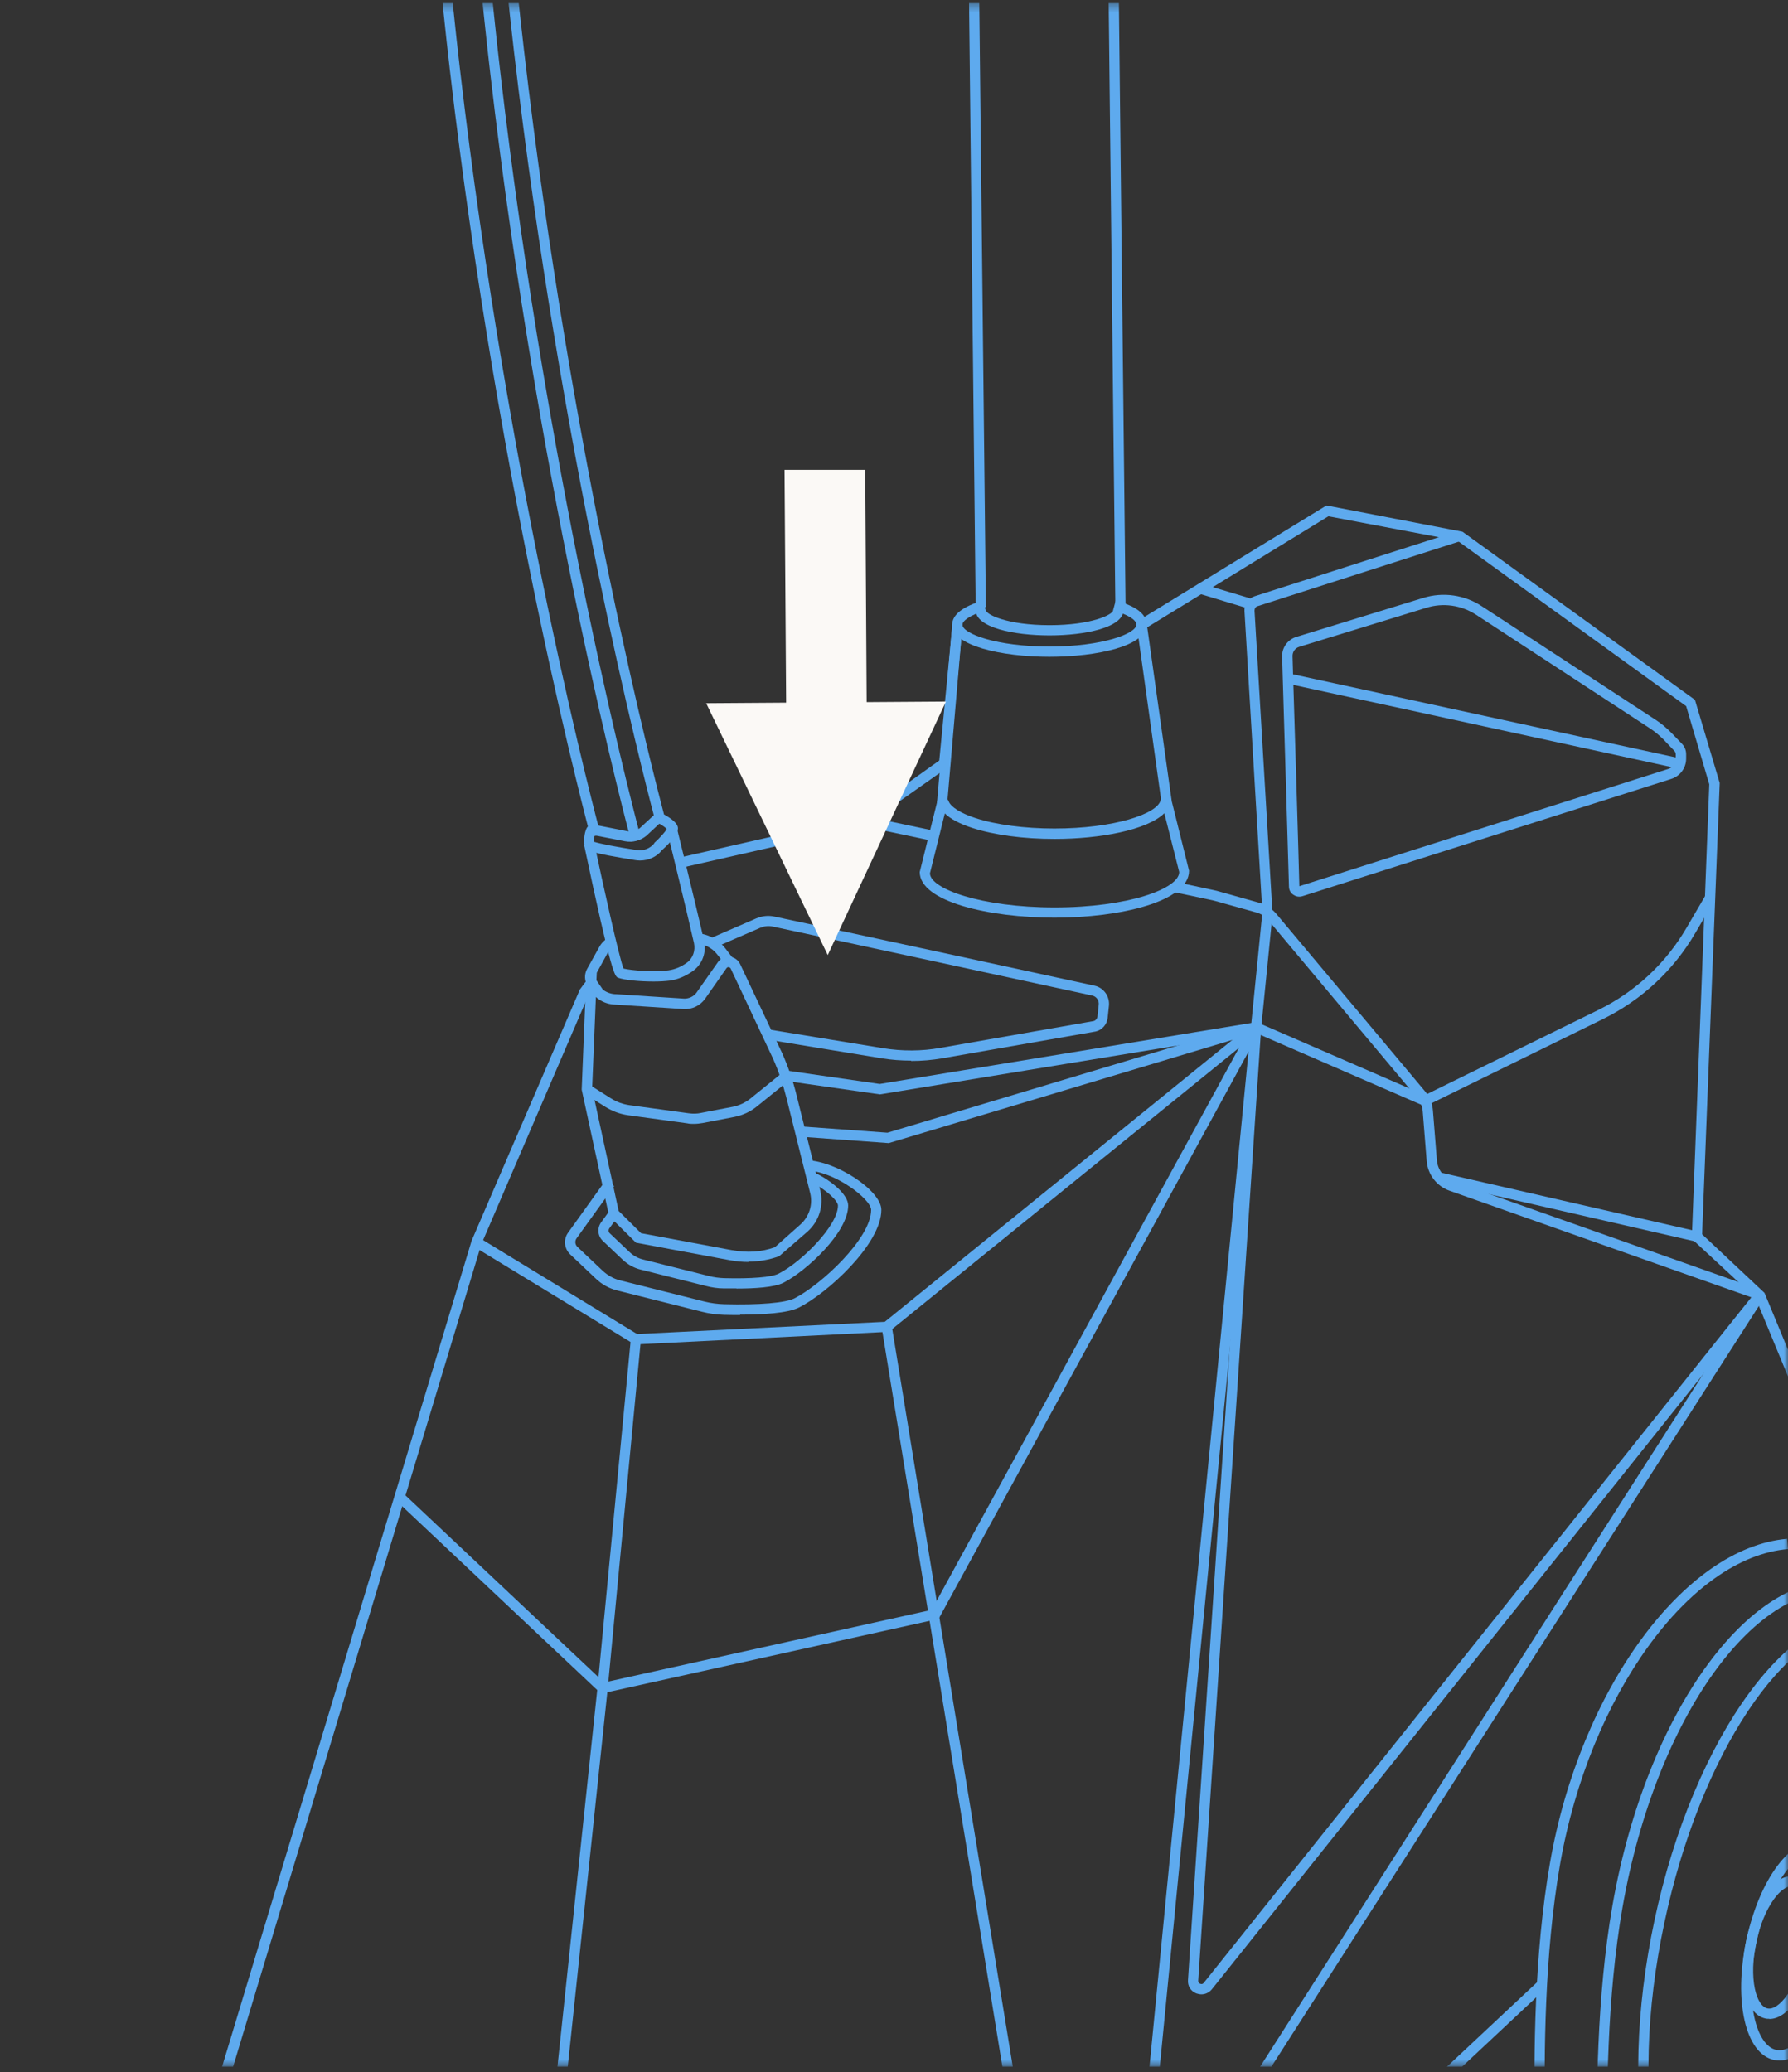 <svg width="214" height="248" viewBox="0 0 214 248" fill="none" xmlns="http://www.w3.org/2000/svg">
<rect x="0" y="0" width="214" height="248" fill="#333333" stroke="none"/>
<g clip-path="url(#clip0_7128_46176)">
<mask id="mask0_7128_46176" style="mask-type:luminance" maskUnits="userSpaceOnUse" x="0" y="0" width="214" height="248">
<path d="M214 0.359H0V247.359H214V0.359Z" fill="white"/>
</mask>
<g mask="url(#mask0_7128_46176)">
<path d="M225.353 191.66L223.229 187.055L210.115 155.341L202.475 148.262L202.496 147.961L204.578 93.871L201.809 84.511L174.445 64.717L158.992 61.791L136.972 75.281L136.328 74.227L158.756 60.5L158.992 60.543L175.046 63.641L202.861 83.758L205.823 93.699V93.806L203.72 147.725L211.188 154.739L224.345 186.56L226.47 191.143L225.353 191.66Z" fill="#5EAAEE"/>
<path d="M81.879 103.783L81.6 102.578L103.062 97.694L112.419 91.024L114.029 74.414L115.231 74.543L113.6 91.713L103.448 98.877L81.879 103.783Z" fill="#5EAAEE"/>
<path d="M122.85 308.765C122.657 308.765 122.442 308.765 122.249 308.743L70.439 303.773L34.941 285.765L22.6 272.059L22.085 262.334V262.227L56.446 148.495L69.409 118.416L70.311 117.211L71.276 117.964L70.461 119.04L57.605 148.925L23.33 262.485L23.802 271.564L35.778 284.861L70.89 302.633L122.357 307.539C124.224 307.711 126.048 306.85 127.1 305.279L130.512 300.331L139.698 295.554L180.154 262.184L185.413 261.796V262.42C185.692 268.445 193.504 270.661 194.405 270.897L208.764 272.683L208.613 273.91L194.169 272.102C193.139 271.844 185.026 269.52 184.254 263.109L180.627 263.367L140.363 296.544L131.22 301.299L128.13 305.925C126.949 307.689 124.975 308.743 122.872 308.743L122.85 308.765Z" fill="#5EAAEE"/>
<path d="M185.048 263.048L184.983 261.822L188.997 261.585C190.22 261.499 191.186 260.466 191.165 259.218C191.036 251.064 191.079 238.994 192.989 228.064C197.067 204.654 209.901 187.291 221.534 189.335L221.92 189.4C225.204 189.959 228.037 190.454 230.161 197.339L228.981 197.705C227.092 191.551 224.839 191.164 221.705 190.626L221.319 190.562C210.33 188.668 198.161 205.558 194.191 228.3C192.302 239.123 192.259 251.128 192.388 259.218C192.409 261.112 190.95 262.704 189.061 262.833L185.048 263.07V263.048Z" fill="#5EAAEE"/>
<path d="M128.559 299.431L65.052 293.515L22.922 272.322L23.48 271.224L65.503 292.374L128.151 298.162L177.321 256.68L181.528 256.443C182.751 256.357 183.717 255.324 183.696 254.076C183.567 245.922 183.61 233.83 185.52 222.922C189.125 202.245 201.595 185.226 213.893 184.172L214 185.398C202.217 186.388 190.242 202.955 186.722 223.115C184.833 233.916 184.79 245.943 184.919 254.033C184.94 255.927 183.481 257.519 181.614 257.648L177.793 257.863L128.559 299.41V299.431Z" fill="#5EAAEE"/>
<path d="M209.322 273.952C208.699 273.952 208.098 273.887 207.498 273.758C202.604 272.704 198.934 267.497 197.174 259.106C195.457 250.866 195.758 240.474 198.011 229.866C202.711 207.77 214.602 191.547 224.517 193.634C234.433 195.764 238.682 215.451 233.982 237.547C231.728 248.176 227.779 257.772 222.843 264.593C218.443 270.703 213.7 273.952 209.279 273.952H209.322ZM222.671 194.645C213.743 194.645 203.506 209.878 199.213 230.081C196.981 240.538 196.702 250.737 198.376 258.826C200.029 266.723 203.355 271.607 207.734 272.532C212.112 273.479 217.134 270.38 221.856 263.84C226.685 257.148 230.548 247.703 232.78 237.246C237.33 215.817 233.51 196.775 224.26 194.796C223.744 194.688 223.208 194.624 222.671 194.624V194.645Z" fill="#5EAAEE"/>
<path d="M212.97 246.607C212.755 246.607 212.541 246.586 212.326 246.543C208.914 245.811 207.454 239.507 209.021 232.192C210.566 224.876 214.429 219.712 217.885 220.444C219.602 220.81 220.868 222.574 221.448 225.393C222.006 228.039 221.898 231.374 221.19 234.795C219.731 241.637 216.232 246.607 212.991 246.607H212.97ZM217.22 221.606C214.88 221.606 211.639 225.737 210.223 232.45C208.72 239.528 210.223 244.821 212.584 245.338C214.945 245.833 218.486 241.615 219.988 234.537C220.675 231.288 220.761 228.147 220.246 225.651C219.774 223.37 218.808 221.907 217.627 221.649C217.499 221.627 217.37 221.606 217.241 221.606H217.22Z" fill="#5EAAEE"/>
<path d="M211.747 241.618C211.597 241.618 211.425 241.618 211.275 241.575C210.094 241.316 209.236 240.155 208.828 238.261C208.463 236.54 208.528 234.388 209 232.215C209.472 230.021 210.287 228.041 211.318 226.621C212.434 225.051 213.7 224.341 214.902 224.599C217.22 225.094 218.207 229.117 217.177 233.958C216.211 238.476 213.957 241.639 211.768 241.639L211.747 241.618ZM214.43 225.739C213.807 225.739 213.035 226.299 212.305 227.31C211.382 228.601 210.631 230.408 210.202 232.452C209.772 234.474 209.708 236.454 210.03 238.003C210.309 239.359 210.867 240.219 211.532 240.37C212.884 240.671 215.052 237.982 215.953 233.7C216.855 229.418 215.996 226.083 214.623 225.804C214.558 225.804 214.494 225.782 214.408 225.782L214.43 225.739Z" fill="#5EAAEE"/>
<path d="M127.808 291.55L127.421 291.378L65.696 262.332L22.707 262.999L22.686 261.772L65.953 261.105L66.082 261.17L127.572 290.087L184.125 237.094L184.983 237.997L127.808 291.55Z" fill="#5EAAEE"/>
<path d="M143.797 238.69C143.604 238.69 143.389 238.647 143.196 238.582C142.531 238.324 142.123 237.7 142.187 236.969L149.721 122.914L150.944 123L143.411 237.055C143.411 237.313 143.561 237.399 143.647 237.421C143.733 237.464 143.926 237.507 144.076 237.313L210.158 154.585L211.124 155.36L145.042 238.087C144.72 238.475 144.269 238.69 143.797 238.69Z" fill="#5EAAEE"/>
<path d="M103.434 97.659L103.182 98.859L111.498 100.615L111.75 99.415L103.434 97.659Z" fill="#5EAAEE"/>
<path d="M210.416 155.551L173.501 142.513C171.956 141.975 170.883 140.576 170.754 138.941L170.282 133.024C170.239 132.422 170.003 131.841 169.616 131.389L151.803 110.132C151.438 109.68 150.923 109.357 150.365 109.206L145.514 107.851C145.321 107.786 145.107 107.743 140.514 106.775L140.771 105.57C145.579 106.603 145.622 106.603 145.815 106.668L150.708 108.045C151.502 108.26 152.211 108.733 152.747 109.357L170.561 130.615C171.119 131.282 171.441 132.078 171.505 132.938L171.977 138.855C172.063 139.995 172.814 140.985 173.909 141.372L210.824 154.411L210.416 155.573V155.551Z" fill="#5EAAEE"/>
<path d="M172.352 140.32L172.079 141.516L202.96 148.595L203.233 147.399L172.352 140.32Z" fill="#5EAAEE"/>
<path d="M136.586 270.661C136.457 270.661 136.329 270.639 136.2 270.596C135.685 270.424 135.363 269.929 135.427 269.391L149.721 122.913L151.095 109.164L152.318 109.293L150.944 123.042L136.65 269.499L210.116 154.648L211.146 155.315L137.573 270.123C137.359 270.467 136.994 270.661 136.608 270.661H136.586Z" fill="#5EAAEE"/>
<path d="M150.565 122.398L150.079 123.523L170.561 132.417L171.047 131.292L150.565 122.398Z" fill="#5EAAEE"/>
<path d="M71.942 202.697L71.705 202.481L47.41 179.589L48.247 178.707L72.306 201.363L111.518 192.67L149.785 122.68L150.858 123.261L112.333 193.767L112.054 193.811L71.942 202.697Z" fill="#5EAAEE"/>
<path d="M75.955 160.911L56.703 149.185L57.347 148.131L76.255 159.663L105.895 158.2L149.935 122.484L150.708 123.453L106.367 159.405H106.152L75.955 160.911Z" fill="#5EAAEE"/>
<path d="M106.367 136.812L95.743 136.037L95.829 134.811L106.217 135.564L150.15 122.375L150.515 123.558L106.367 136.812Z" fill="#5EAAEE"/>
<path d="M105.315 130.979L93.897 129.344L94.069 128.118L105.294 129.731L150.236 122.352L150.429 123.578L105.315 130.979Z" fill="#5EAAEE"/>
<path d="M128.967 304.787H127.744V298.805L127.078 290.866L105.53 158.889L106.732 158.695L128.302 290.716L128.967 298.762V304.787Z" fill="#5EAAEE"/>
<path d="M70.182 303.494L64.709 293.123V292.972L65.203 261.71L71.513 201.961L75.504 160.242L76.706 160.35L72.736 202.09L66.426 261.796L65.932 292.843L71.255 302.913L70.182 303.494Z" fill="#5EAAEE"/>
<path d="M88.597 157.384C87.931 157.384 87.266 157.384 86.644 157.363C85.763 157.341 84.862 157.212 84.025 156.997L73.916 154.458C72.929 154.222 72.028 153.727 71.298 153.017L68.25 150.134C67.521 149.445 67.413 148.326 67.993 147.53L72.5 141.248L73.509 141.958L69.001 148.219C68.787 148.52 68.83 148.95 69.087 149.208L72.135 152.092C72.715 152.629 73.423 153.038 74.195 153.232L84.304 155.771C85.077 155.964 85.871 156.072 86.665 156.093C90.85 156.201 94.005 155.943 95.1 155.383C98.233 153.791 104.264 148.24 104.264 144.798C104.264 143.528 99.821 140.086 96.409 140.086V138.859C99.972 138.859 105.487 142.474 105.487 144.798C105.487 148.886 99.027 154.781 95.636 156.481C94.284 157.169 91.322 157.341 88.575 157.341L88.597 157.384Z" fill="#5EAAEE"/>
<path d="M88.146 154.2C87.631 154.2 87.116 154.2 86.622 154.2C85.914 154.2 85.206 154.092 84.54 153.92L76.642 151.941C75.869 151.747 75.14 151.338 74.539 150.779L72.156 148.52C71.534 147.939 71.448 146.992 71.942 146.303L72.972 144.883L73.959 145.593L72.929 147.013C72.8 147.207 72.822 147.465 72.993 147.616L75.376 149.875C75.805 150.284 76.342 150.585 76.942 150.736L84.841 152.715C85.42 152.866 86.043 152.952 86.665 152.973C89.906 153.059 92.352 152.866 93.189 152.435C95.872 151.08 100.293 146.712 100.293 144.281C100.293 143.786 99.07 142.474 97.138 141.527L97.675 140.43C99.585 141.376 101.517 142.99 101.517 144.281C101.517 147.53 96.409 152.199 93.748 153.533C92.674 154.071 90.335 154.221 88.146 154.221V154.2Z" fill="#5EAAEE"/>
<path d="M86.816 115.488L85.85 114.24C85.206 113.401 84.176 112.906 83.124 112.906V111.68C84.562 111.68 85.936 112.368 86.816 113.509L87.781 114.756L86.816 115.509V115.488Z" fill="#5EAAEE"/>
<path d="M89.605 151.037C88.876 151.037 88.124 150.973 87.33 150.822L76.127 148.735L72.908 145.551L72.865 145.379L69.624 130.425V130.339L70.139 117.602C69.946 117.064 69.989 116.483 70.268 115.967L71.749 113.299C71.963 112.89 72.393 112.46 72.929 112.094L73.616 113.105C73.251 113.363 72.951 113.643 72.822 113.88L71.427 116.418L71.384 117.322L72.157 118.441C72.478 118.699 72.994 118.936 73.552 118.979L81.879 119.517C82.415 119.538 83.016 119.28 83.36 118.807L85.957 115.106C86.3 114.654 86.815 114.439 87.352 114.504C87.888 114.568 88.339 114.891 88.575 115.364L93.64 126.1C94.349 127.714 94.928 129.392 95.336 131.071L98.169 142.452C98.62 144.281 98.04 146.175 96.624 147.422L93.254 150.349C92.073 150.779 90.85 150.994 89.584 150.994L89.605 151.037ZM76.728 147.595L87.567 149.617C89.434 149.961 91.129 149.854 92.739 149.273L95.808 146.54C96.86 145.594 97.31 144.152 96.967 142.797L94.134 131.415C93.726 129.801 93.19 128.187 92.503 126.66L87.459 115.924C87.395 115.794 87.287 115.773 87.223 115.751C87.159 115.751 87.051 115.751 86.966 115.859L84.39 119.538C83.811 120.356 82.823 120.829 81.836 120.765L73.509 120.227C72.693 120.184 71.921 119.861 71.32 119.323L70.869 130.318L74.045 144.927L76.728 147.595Z" fill="#5EAAEE"/>
<path d="M83.037 134.509C82.78 134.509 82.522 134.509 82.265 134.445L75.204 133.477C74.238 133.348 73.315 133.003 72.478 132.487L69.924 130.873L70.568 129.84L73.122 131.454C73.808 131.884 74.56 132.164 75.375 132.272L82.436 133.24C82.93 133.305 83.424 133.305 83.896 133.197L87.695 132.465C88.467 132.315 89.197 131.971 89.819 131.476L94.047 128.055L94.82 129.001L90.592 132.422C89.819 133.046 88.896 133.477 87.931 133.67L84.132 134.402C83.767 134.466 83.402 134.509 83.037 134.509Z" fill="#5EAAEE"/>
<path d="M79.475 97.481C78.552 93.996 68.444 55.332 62.713 5.997C60.631 -11.883 59.301 -30.817 58.528 -49.428C58.12 -49.428 57.712 -49.471 57.305 -49.492C58.077 -30.817 59.429 -11.818 61.511 6.126C67.156 54.622 77.007 92.856 78.252 97.567L76.599 99.095C76.17 99.439 75.612 99.59 75.075 99.482L70.826 98.643L70.676 98.686C69.967 98.923 69.924 100.343 69.903 100.515C69.882 101.397 70.225 101.72 70.525 101.828C71.427 102.172 74.024 102.624 76.063 102.946C76.234 102.968 76.406 102.989 76.599 102.989C77.629 102.989 78.617 102.538 79.218 101.763C79.754 101.29 81.02 100.063 81.128 99.267C81.171 99.031 81.235 98.471 79.497 97.481H79.475ZM78.316 100.924C77.823 101.548 77.007 101.871 76.234 101.742C73.702 101.354 71.856 100.988 71.105 100.752C71.105 100.558 71.105 100.235 71.169 99.977L74.818 100.687C75.719 100.859 76.642 100.623 77.372 100.02L78.917 98.579C79.303 98.794 79.647 99.052 79.819 99.203C79.625 99.547 79.003 100.257 78.295 100.902L78.316 100.924Z" fill="#5EAAEE"/>
<path d="M55.545 -49.553C55.137 -49.553 54.729 -49.596 54.321 -49.617C55.137 -29.651 56.553 -9.512 58.678 8.798C64.666 60.371 75.44 100.326 75.547 100.713L76.728 100.39C76.621 100.003 65.868 60.134 59.88 8.647C57.755 -9.62 56.36 -29.672 55.545 -49.574V-49.553Z" fill="#5EAAEE"/>
<path d="M50.866 -49.771C50.458 -49.771 50.05 -49.814 49.643 -49.836C50.372 -30.106 51.703 -10.097 53.828 8.256C59.816 59.83 70.59 99.784 70.697 100.171L71.877 99.849C71.77 99.461 61.018 59.593 55.03 8.106C52.905 -10.204 51.574 -30.128 50.844 -49.793L50.866 -49.771Z" fill="#5EAAEE"/>
<path d="M78.23 117.471C76.556 117.471 74.71 117.298 73.98 117.019C73.594 116.868 73.207 116.718 69.902 101.097L71.104 100.839C72.22 106.067 74.088 114.523 74.624 115.921C75.59 116.158 78.337 116.373 79.99 116.137C80.762 116.029 81.513 115.728 82.222 115.211C82.93 114.695 83.252 113.77 83.059 112.866C82.179 108.95 79.775 99.161 79.754 99.075L80.934 98.773C80.934 98.773 83.381 108.671 84.261 112.587C84.582 113.985 84.067 115.384 82.951 116.201C82.071 116.825 81.127 117.234 80.161 117.363C79.625 117.428 78.959 117.471 78.251 117.471H78.23Z" fill="#5EAAEE"/>
<path d="M109.05 126.939C107.87 126.939 106.689 126.853 105.509 126.659L91.73 124.4L91.924 123.195L105.702 125.454C107.977 125.82 110.295 125.82 112.57 125.411L130.877 122.206C131.114 122.162 131.307 121.926 131.35 121.668L131.5 120.248C131.564 119.731 131.221 119.258 130.727 119.15C127.422 118.44 98.169 112.093 92.46 110.888C91.966 110.781 91.473 110.845 91.001 111.039L85.442 113.449L84.948 112.33L90.507 109.92C91.215 109.619 91.966 109.533 92.718 109.705C98.427 110.91 127.68 117.235 130.985 117.967C132.101 118.204 132.852 119.258 132.723 120.398L132.573 121.818C132.487 122.614 131.908 123.281 131.135 123.453L112.806 126.659C111.561 126.874 110.317 126.982 109.05 126.982V126.939Z" fill="#5EAAEE"/>
<path d="M126.22 109.832C118.407 109.832 110.08 107.917 110.08 104.367L112.269 95.545L112.827 95.416C113.149 95.416 113.428 95.588 113.536 95.89C113.793 96.578 114.973 97.331 116.755 97.912C119.202 98.708 122.635 99.16 126.198 99.16C133.324 99.16 138.518 97.417 138.904 95.782L139.011 95.309L140.041 95.266L140.213 95.782L142.316 104.216C142.316 107.917 134.032 109.832 126.198 109.832H126.22ZM113.085 97.353L111.303 104.517C111.303 106.368 117.442 108.605 126.22 108.605C134.998 108.605 141.136 106.368 141.136 104.367L139.355 97.331C137.294 99.354 131.607 100.408 126.22 100.408C122.485 100.408 118.987 99.934 116.39 99.095C114.866 98.601 113.772 98.02 113.085 97.353Z" fill="#5EAAEE"/>
<path d="M125.619 78.609C119.824 78.609 113.965 77.275 113.965 74.758C113.965 73.575 115.231 72.585 117.635 71.875L117.978 73.058C116.047 73.618 115.188 74.328 115.188 74.758C115.188 75.834 119.245 77.383 125.597 77.383C131.95 77.383 136.007 75.834 136.007 74.758C136.007 74.177 134.955 73.532 133.216 73.058L133.538 71.875C136.028 72.564 137.23 73.51 137.23 74.758C137.23 77.297 131.371 78.609 125.576 78.609H125.619Z" fill="#5EAAEE"/>
<path d="M125.619 76.049C121.348 76.049 116.776 75.103 116.776 73.016H118C118 73.553 120.597 74.823 125.619 74.823C130.641 74.823 133.238 73.553 133.238 73.016H134.461C134.461 75.103 129.868 76.049 125.619 76.049Z" fill="#5EAAEE"/>
<path d="M113.978 74.7L112.145 96.094L113.363 96.199L115.197 74.805L113.978 74.7Z" fill="#5EAAEE"/>
<path d="M139.012 96.021L136.05 74.828L137.252 74.656L140.235 95.849L139.012 96.021Z" fill="#5EAAEE"/>
<path d="M115.488 -45.164L116.776 72.677H117.999L116.712 -45.035C116.304 -45.078 115.896 -45.121 115.488 -45.164Z" fill="#5EAAEE"/>
<path d="M132.208 -43.766L133.496 72.677H134.719L133.431 -43.723C133.024 -43.723 132.616 -43.744 132.208 -43.766Z" fill="#5EAAEE"/>
<path d="M151.094 109.254L148.948 73.151C148.884 72.355 149.377 71.623 150.15 71.365L174.51 63.555L174.874 64.738L150.515 72.548C150.279 72.613 150.15 72.828 150.15 73.086L152.296 109.211L151.073 109.276L151.094 109.254Z" fill="#5EAAEE"/>
<path d="M155.494 107.316C155.236 107.316 155 107.23 154.786 107.08C154.464 106.865 154.271 106.499 154.271 106.112C154.163 102.454 153.734 87.716 153.519 80.831L153.455 78.593C153.412 77.517 154.12 76.549 155.15 76.226L170.346 71.557C172.728 70.826 175.282 71.192 177.342 72.547L198.182 86.166C198.848 86.597 199.449 87.113 200.007 87.673L201.316 89.028C201.638 89.372 201.809 89.803 201.809 90.276V90.792C201.809 91.911 201.101 92.879 200.028 93.224L155.902 107.252C155.773 107.295 155.644 107.316 155.515 107.316H155.494ZM155.494 106.069L199.642 92.04C200.2 91.868 200.565 91.373 200.565 90.792V90.276C200.565 90.125 200.5 89.996 200.414 89.889L199.127 88.533C198.633 88.038 198.096 87.587 197.517 87.199L176.677 73.58C174.896 72.418 172.728 72.117 170.711 72.741L155.515 77.41C155 77.56 154.678 78.034 154.7 78.55L154.764 80.788C154.979 87.673 155.429 102.411 155.515 106.09L155.494 106.069Z" fill="#5EAAEE"/>
<path d="M170.818 132.291L170.281 131.193L191.314 120.866C195.735 118.693 199.384 115.293 201.874 111.012L204.149 107.117L205.2 107.741L202.925 111.635C200.328 116.111 196.487 119.682 191.851 121.963L170.818 132.291Z" fill="#5EAAEE"/>
<path d="M149.313 72.803L143.261 70.974L143.626 69.812L149.656 71.62L149.313 72.803Z" fill="#5EAAEE"/>
<path d="M201.016 92.019C200.458 91.889 154.464 81.906 153.992 81.799L154.25 80.594C159.036 81.626 200.973 90.749 201.316 90.814L201.016 92.019Z" fill="#5EAAEE"/>
</g>
<path d="M93.898 56.234L94.091 84.097L84.519 84.162L99.07 114.305L113.214 83.968L103.727 84.033L103.556 56.234H93.898Z" fill="#FBF9F6"/>
</g>
<defs>
<clipPath id="clip0_7128_46176">
<rect width="214" height="247" fill="white" transform="translate(0 0.359)"/>
</clipPath>
</defs>
</svg>
